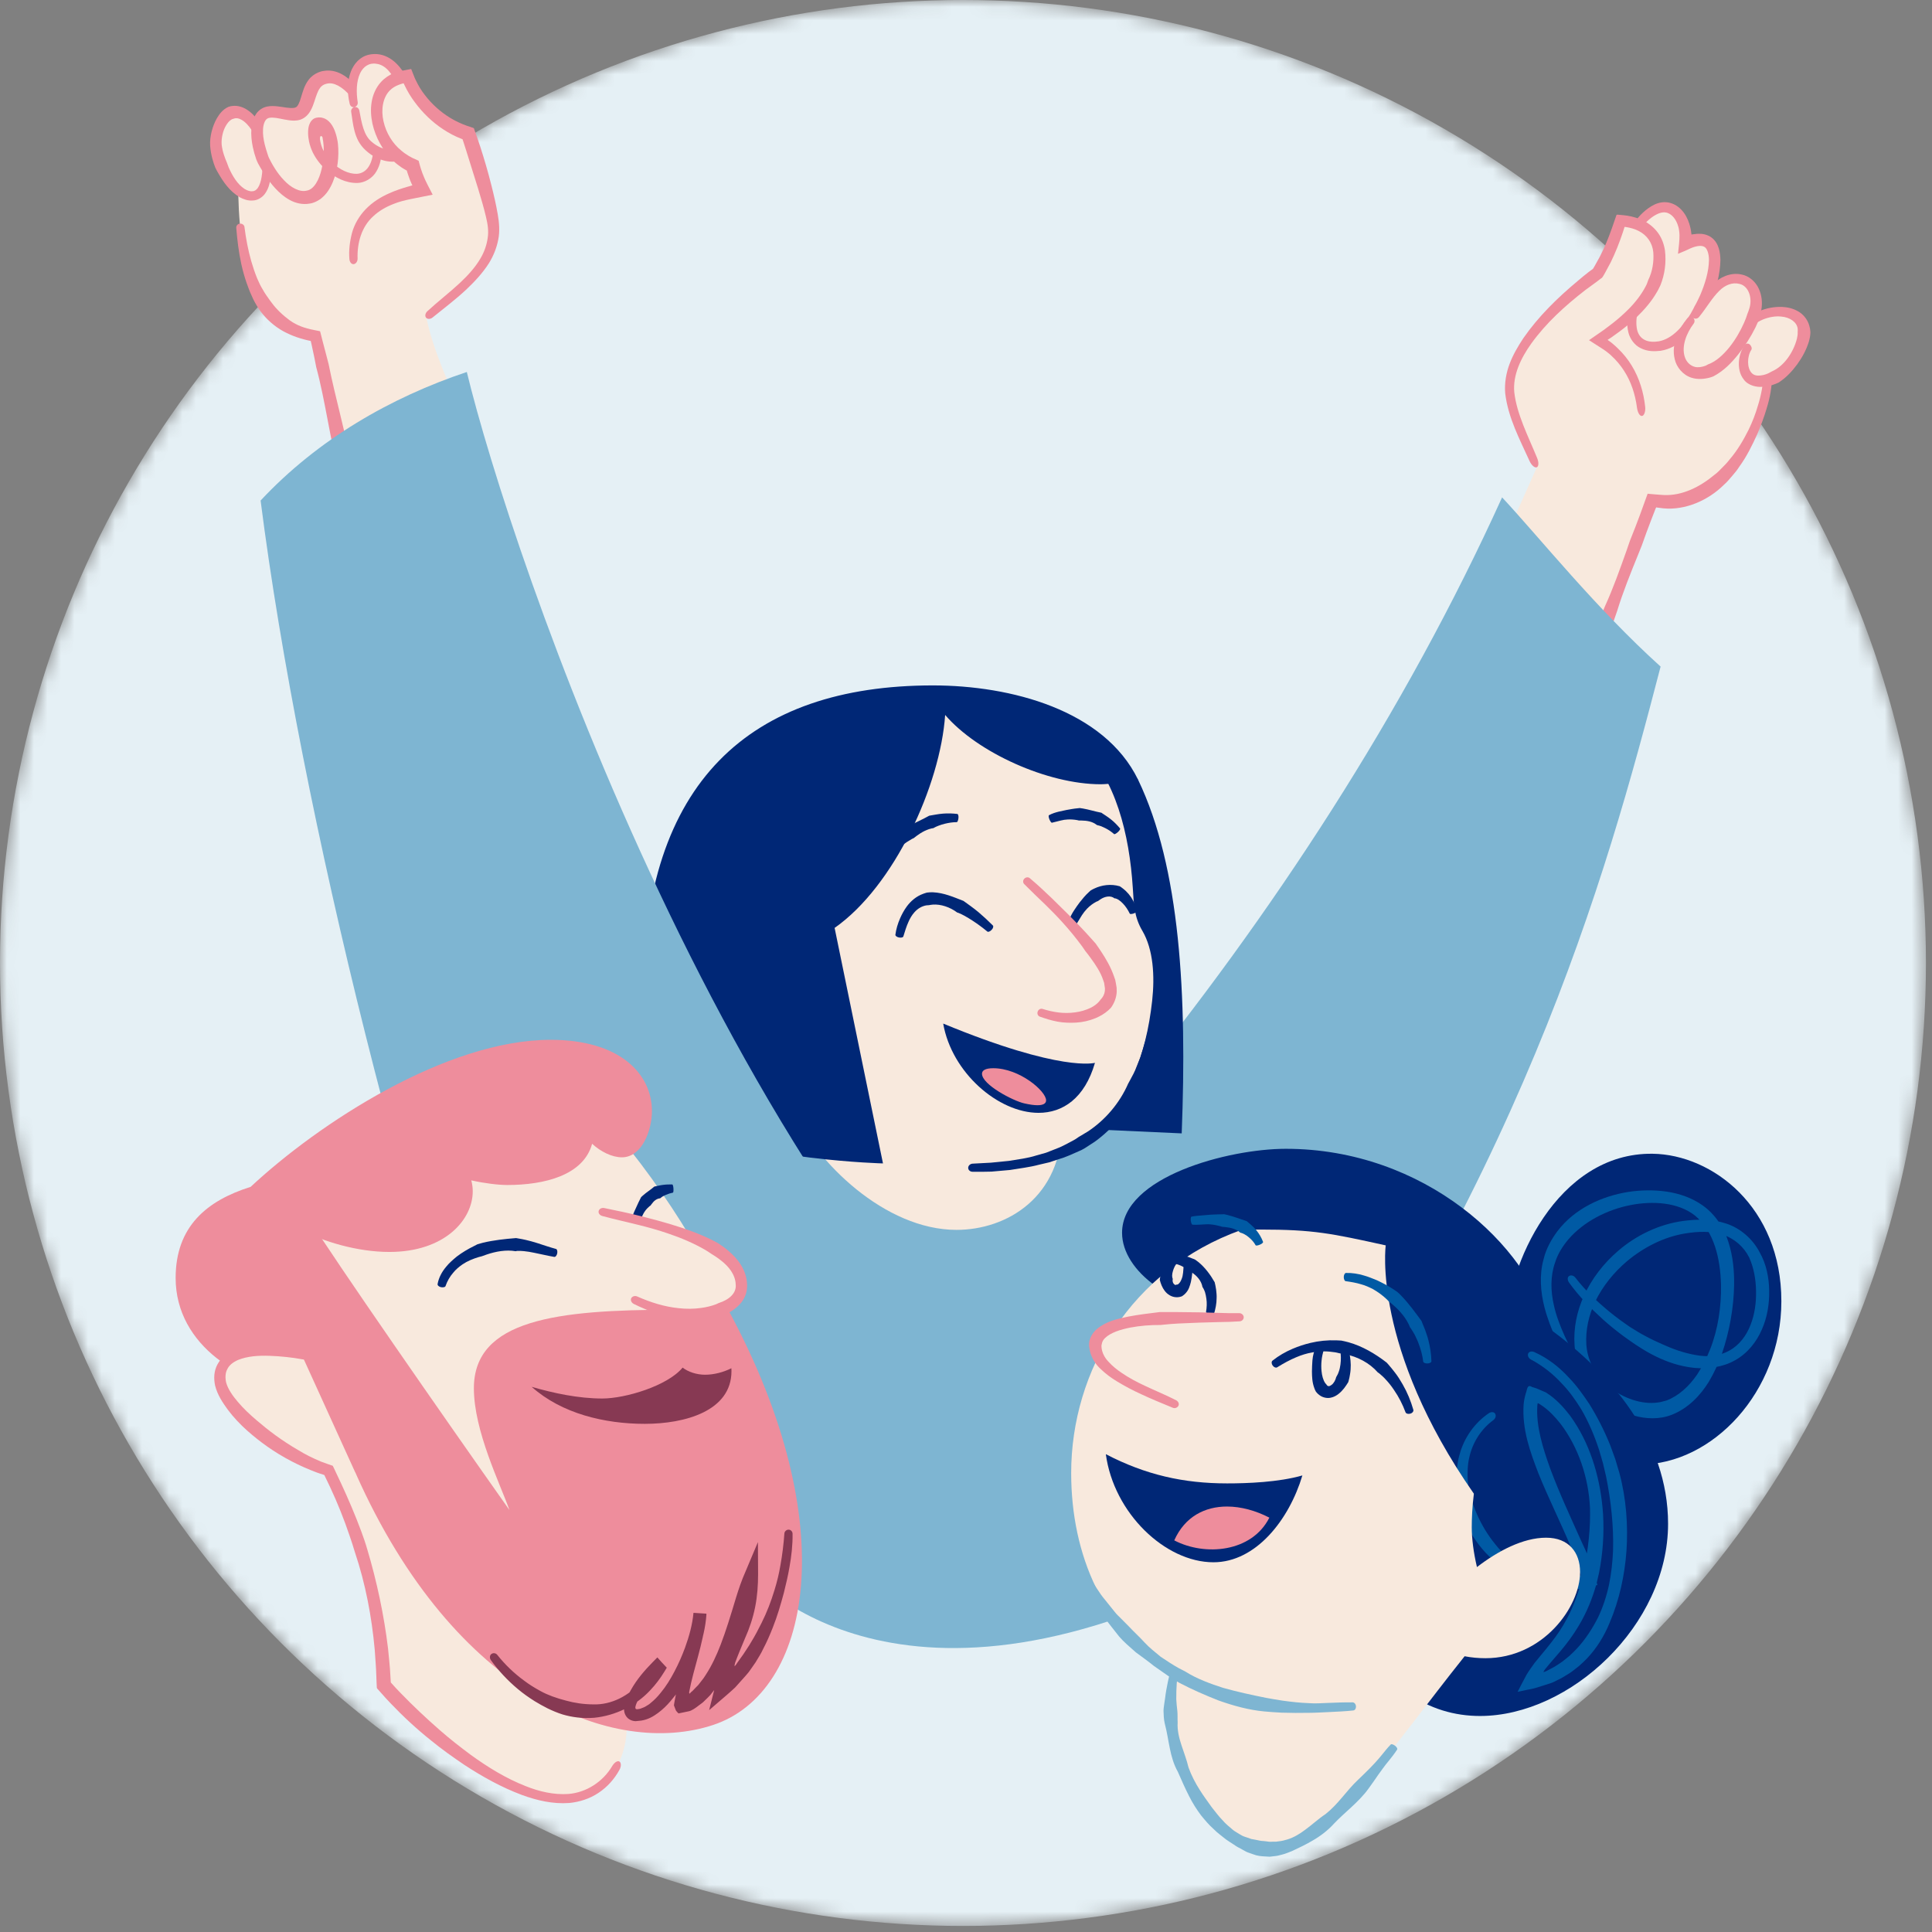 <svg width="143" height="143" viewBox="0 0 143 143" fill="none" xmlns="http://www.w3.org/2000/svg">
<rect x="0" y="0" width="143" height="143" fill="#808080" stroke="none"/>
<mask id="mask0_386_3595" style="mask-type:alpha" maskUnits="userSpaceOnUse" x="0" y="0" width="143" height="143">
<circle cx="71.276" cy="71.276" r="71.276" fill="#F3F2EE"/>
</mask>
<g mask="url(#mask0_386_3595)">
<circle cx="71.276" cy="71.276" r="71.276" fill="#E5F0F5"/>
</g>
<path d="M129.561 24.488C130.456 25.515 130.811 25.899 130.871 27.419C130.997 30.513 127.945 38.117 122.281 37.048L116.016 53.579L110.856 48.395C110.856 48.395 118.515 30.705 118.01 30.831C117.506 30.957 115.692 25.653 115.692 25.653C115.692 25.653 121.518 19.268 121.146 19.202C120.785 19.142 129.561 24.488 129.561 24.488Z" fill="#F8E9DD"/>
<path d="M120.395 40.742C119.908 42.112 119.409 43.529 118.791 44.881C118.472 45.626 118.208 46.298 117.974 46.941L117.613 48.029L117.283 49.026L116.785 50.461L115.835 53.176C115.781 53.338 115.859 53.513 116.016 53.573C116.172 53.633 116.34 53.549 116.406 53.392L117.505 50.719L118.076 49.332L118.49 48.365C118.641 48.016 118.791 47.662 118.941 47.308C119.193 46.671 119.44 45.992 119.698 45.217C120.13 43.806 120.695 42.412 121.242 41.067L121.524 40.364C121.752 39.697 122.004 39.036 122.257 38.376L122.449 37.883L122.545 37.637C122.569 37.583 122.563 37.595 122.575 37.577C122.581 37.541 122.623 37.553 122.641 37.565C122.659 37.565 122.629 37.565 122.683 37.571L122.821 37.589L123.104 37.625C124.749 37.787 126.449 37.024 127.591 35.889C127.819 35.691 128.011 35.462 128.203 35.234C128.402 35.012 128.588 34.778 128.744 34.531C129.297 33.774 129.699 32.939 130.084 32.099C130.336 31.486 130.576 30.867 130.762 30.23C131.009 29.444 131.165 28.59 131.159 27.72C131.153 27.539 131.021 27.407 130.858 27.419C130.696 27.425 130.564 27.557 130.552 27.713C130.492 28.488 130.348 29.293 130.108 30.044C129.933 30.645 129.705 31.233 129.429 31.804C129.038 32.585 128.588 33.348 128.029 33.997C127.867 34.213 127.681 34.411 127.489 34.597C127.302 34.789 127.122 34.982 126.906 35.138C125.819 36.045 124.509 36.706 123.134 36.64L122.557 36.598L122.076 36.556L121.956 36.544C121.938 36.574 121.926 36.616 121.914 36.652L121.83 36.88C121.686 37.27 121.542 37.667 121.404 38.057C121.157 38.718 120.905 39.385 120.641 40.027L120.395 40.742Z" fill="#EE8D9C"/>
<path d="M121.866 21.196C121.326 21.683 120.845 22.716 120.773 23.659C120.689 24.77 121.164 25.563 122.275 25.648C124.75 25.834 126.708 21.881 126.882 19.587C126.948 18.716 126.768 17.821 125.897 17.755C125.554 17.73 125.146 17.833 124.726 18.031C124.732 17.989 124.732 17.947 124.738 17.905C124.84 16.547 124.197 15.418 123.254 15.346C122.053 15.256 120.605 17.172 120.521 18.097" fill="#F8E9DD"/>
<path d="M125.206 17.37L125.182 17.256C125.182 17.256 125.176 17.238 125.176 17.196L125.164 17.1L125.128 16.907C125.098 16.781 125.068 16.655 125.026 16.529C124.906 16.169 124.726 15.814 124.444 15.52C124.167 15.226 123.765 14.997 123.326 14.967C122.9 14.937 122.521 15.087 122.221 15.268C121.915 15.454 121.656 15.676 121.422 15.916C120.966 16.409 120.587 16.95 120.347 17.61C120.263 17.857 120.383 18.097 120.545 18.097C120.713 18.103 120.858 17.989 120.918 17.808C121.122 17.286 121.494 16.787 121.909 16.385C122.317 15.994 122.858 15.658 123.272 15.724C123.723 15.778 124.077 16.241 124.221 16.775C124.251 16.865 124.269 16.968 124.281 17.064L124.299 17.214L124.311 17.4C124.317 17.808 124.251 18.295 124.203 18.758L124.197 18.788L124.756 18.553C124.99 18.445 125.212 18.331 125.423 18.271C125.555 18.235 125.567 18.235 125.621 18.223C125.669 18.211 125.711 18.205 125.753 18.205C125.927 18.187 126.065 18.217 126.168 18.283C126.372 18.403 126.492 18.824 126.492 19.244C126.48 20.115 126.192 21.028 125.837 21.857C125.705 22.139 125.573 22.428 125.411 22.698C125.333 22.884 125.218 23.052 125.128 23.233C124.564 24.158 123.783 25.077 122.78 25.263C122.437 25.317 122.047 25.317 121.753 25.167C121.458 25.029 121.26 24.764 121.176 24.422C120.978 23.557 121.308 22.452 121.855 21.671C121.963 21.515 121.981 21.322 121.879 21.196C121.777 21.07 121.536 21.106 121.38 21.298C121.002 21.761 120.755 22.29 120.599 22.848C120.449 23.407 120.377 24.001 120.527 24.602C120.641 25.077 120.984 25.563 121.458 25.779C121.927 26.014 122.419 26.02 122.906 25.966C123.579 25.858 124.167 25.521 124.648 25.107C125.128 24.692 125.531 24.212 125.885 23.701C125.999 23.521 126.137 23.347 126.24 23.154C126.402 22.848 126.546 22.53 126.678 22.211C127.032 21.286 127.321 20.319 127.339 19.244C127.333 18.974 127.309 18.691 127.225 18.403C127.141 18.121 126.978 17.796 126.678 17.58C126.378 17.358 126.011 17.292 125.711 17.304C125.633 17.304 125.561 17.31 125.483 17.322C125.411 17.328 125.315 17.346 125.333 17.34H125.279L125.206 17.37Z" fill="#EE8D9C"/>
<path d="M128.768 24.728C129.411 23.533 130.781 22.98 131.886 23.064C132.841 23.136 133.598 23.689 133.52 24.728C133.43 25.887 132.054 28.272 130.156 28.218C130.132 28.218 130.108 28.218 130.09 28.212C129.297 28.152 128.997 27.413 129.051 26.692C129.087 26.242 129.255 25.797 129.537 25.521" fill="#F8E9DD"/>
<path d="M131.027 27.557C130.829 27.671 130.612 27.75 130.39 27.779C130.042 27.834 129.819 27.785 129.645 27.599C129.303 27.227 129.303 26.386 129.633 25.881C129.687 25.797 129.645 25.641 129.537 25.521C129.429 25.401 129.237 25.401 129.135 25.533C128.87 25.905 128.744 26.332 128.708 26.764C128.684 27.197 128.744 27.677 129.069 28.092C129.393 28.542 130.048 28.68 130.474 28.627C130.805 28.608 131.129 28.53 131.429 28.41L131.639 28.32C132.21 27.954 132.649 27.473 133.021 26.969C133.393 26.458 133.694 25.905 133.886 25.287C133.946 25.07 134 24.83 134 24.584C133.994 24.422 133.964 24.259 133.916 24.097C133.79 23.647 133.466 23.25 133.081 23.04C132.697 22.818 132.288 22.734 131.892 22.716C131.321 22.698 130.762 22.806 130.246 23.016C129.603 23.28 129.002 23.749 128.642 24.374C128.57 24.506 128.636 24.668 128.774 24.74C128.918 24.812 129.081 24.8 129.147 24.704C129.489 24.235 129.976 23.863 130.504 23.641C130.931 23.473 131.393 23.383 131.844 23.431C132.468 23.479 132.997 23.833 133.057 24.32C133.063 24.404 133.069 24.494 133.057 24.59C133.069 24.74 133.039 24.896 133.003 25.064C132.763 26.026 132.078 27.089 131.159 27.485L131.027 27.557Z" fill="#EE8D9C"/>
<path d="M125.315 23.521C126.24 22.452 126.966 20.512 128.6 20.632C129.531 20.704 130.042 21.575 129.97 22.554C129.856 24.056 127.687 27.774 125.645 27.618C124.768 27.552 124.179 26.795 124.257 25.756C124.305 25.095 124.63 24.314 125.315 23.521Z" fill="#F8E9DD"/>
<path d="M126.234 27.071C125.969 27.167 125.699 27.215 125.447 27.155C125.092 27.065 124.804 26.776 124.69 26.38C124.462 25.611 124.816 24.674 125.363 23.947C125.459 23.815 125.441 23.629 125.315 23.515C125.194 23.407 124.996 23.425 124.882 23.569C124.558 23.971 124.269 24.422 124.089 24.926C123.903 25.431 123.813 26.008 123.957 26.584C124.089 27.179 124.564 27.762 125.206 27.96C125.651 28.098 126.113 28.062 126.534 27.954C126.636 27.93 126.72 27.888 126.816 27.858C127.603 27.443 128.162 26.849 128.66 26.23C129.159 25.611 129.579 24.945 129.928 24.248C130.042 24.001 130.156 23.755 130.246 23.491C130.3 23.323 130.33 23.13 130.366 22.95C130.456 22.422 130.414 21.863 130.174 21.358C129.946 20.854 129.459 20.415 128.883 20.313C128.084 20.145 127.279 20.529 126.786 21.04C126.143 21.671 125.735 22.446 125.272 23.1C125.176 23.233 125.2 23.413 125.321 23.521C125.441 23.629 125.633 23.605 125.753 23.467C126.306 22.794 126.72 22.043 127.261 21.521C127.681 21.1 128.222 20.878 128.738 21.01C129.429 21.154 129.711 22.055 129.495 22.782C129.447 22.92 129.417 23.052 129.351 23.191C129.285 23.419 129.195 23.647 129.099 23.869C128.816 24.512 128.45 25.143 128 25.707C127.555 26.26 127.002 26.77 126.414 26.975C126.348 27.011 126.294 27.047 126.234 27.071Z" fill="#EE8D9C"/>
<path d="M108.549 46.232L113.745 34.603C112.946 32.717 111.799 30.579 111.727 28.843C111.607 25.839 115.325 22.361 118.25 20.247C119.097 18.847 119.512 17.7 119.944 16.361C121.452 16.445 122.761 17.201 122.833 18.938C122.948 21.731 120.479 23.731 118.292 25.178C120.431 26.386 121.422 28.5 121.518 30.801C121.566 32.014 121.368 33.282 120.953 34.495L113.709 51.056L108.549 46.232Z" fill="#F8E9DD"/>
<path d="M121.812 21.184C121.494 21.797 121.056 22.362 120.551 22.872C120.185 23.239 119.794 23.587 119.38 23.912C119.163 24.08 118.977 24.224 118.731 24.404L117.614 25.179L118.653 25.846C118.851 25.972 118.911 26.032 119.007 26.104C119.103 26.176 119.194 26.254 119.278 26.338C119.632 26.663 119.944 27.035 120.203 27.438C120.731 28.248 121.038 29.203 121.164 30.177C121.212 30.519 121.356 30.795 121.524 30.789C121.68 30.783 121.812 30.483 121.77 30.105C121.656 29.047 121.344 27.99 120.773 27.059C120.491 26.596 120.149 26.17 119.752 25.792C119.656 25.695 119.554 25.605 119.452 25.515L119.296 25.383L119.212 25.317C119.109 25.233 119.019 25.197 118.995 25.149L119.224 25.005C119.446 24.849 119.668 24.692 119.884 24.53C120.323 24.206 120.743 23.851 121.146 23.467C121.704 22.926 122.233 22.326 122.635 21.623C122.738 21.461 122.81 21.287 122.9 21.112C123.224 20.307 123.338 19.43 123.236 18.547C123.17 18.103 123.014 17.646 122.738 17.262C122.467 16.878 122.095 16.571 121.698 16.361C121.278 16.151 120.899 16.037 120.407 15.959C120.233 15.928 120.064 15.922 119.89 15.904C119.812 15.904 119.704 15.868 119.65 15.904L119.566 16.145L119.302 16.908C119.043 17.64 118.755 18.343 118.407 19.01C118.286 19.238 118.16 19.466 118.028 19.695L117.926 19.863C117.89 19.917 117.908 19.899 117.89 19.911L117.602 20.121C117.319 20.337 117.049 20.566 116.779 20.794C115.289 22.037 113.884 23.401 112.754 25.029C112.364 25.623 111.997 26.236 111.739 26.921C111.481 27.6 111.349 28.357 111.409 29.101C111.625 30.933 112.496 32.537 113.211 34.123C113.361 34.447 113.595 34.646 113.745 34.586C113.896 34.525 113.908 34.207 113.763 33.877C113.097 32.255 112.262 30.645 112.081 29.023C111.967 27.762 112.568 26.506 113.343 25.425C114.43 23.912 115.854 22.62 117.343 21.467C117.608 21.268 117.878 21.07 118.148 20.878L118.503 20.608C118.617 20.554 118.665 20.41 118.719 20.337L118.821 20.157C118.959 19.911 119.091 19.665 119.218 19.418C119.572 18.698 119.866 17.947 120.119 17.19L120.233 16.835C120.227 16.763 120.317 16.811 120.347 16.805C120.635 16.848 121.026 16.95 121.308 17.106C121.915 17.418 122.305 17.983 122.371 18.668C122.425 19.364 122.311 20.097 121.993 20.74C121.939 20.902 121.891 21.046 121.812 21.184Z" fill="#EE8D9C"/>
<path d="M92.055 115.635C112.544 87.884 118.833 65.034 122.912 49.338C118.118 45.013 114.028 39.877 111.18 36.814C103.96 52.72 94.199 67.671 83.129 81.246L46.127 81.967L55.648 116.524C55.642 116.53 66.58 129.378 92.055 115.635Z" fill="#7EB5D2"/>
<path d="M58.55 81.973C60.382 86.034 65.518 91.031 70.797 91.031C74.534 91.031 78.606 88.599 78.606 83.168C78.606 81.619 78.336 80.045 78.15 78.501" fill="#F8E9DD"/>
<path d="M84.234 57.705C87.364 64.217 87.862 73.677 87.466 83.889L70.947 83.138L75.981 54.606C75.981 54.606 81.706 55.447 84.234 57.705Z" fill="#002776"/>
<path d="M54.483 72.728C58.219 80.645 62.808 86.436 71.662 86.436C79.922 86.436 84.367 82.411 85.28 74.062C85.478 72.248 85.37 70.277 84.547 68.884C83.934 67.839 83.922 66.902 83.844 65.694C83.592 61.796 82.607 57.621 79.91 55.074C79.91 55.074 69.962 48.869 65.625 52.605C61.282 56.342 54.483 72.728 54.483 72.728Z" fill="#F8E9DD"/>
<path d="M84.475 80.387C84.631 80.015 84.799 79.648 84.913 79.27L85.19 78.453L85.4 77.618C85.664 76.567 85.814 75.498 85.928 74.435C85.953 74.242 85.832 74.08 85.67 74.062C85.508 74.044 85.358 74.176 85.328 74.362C85.172 75.402 84.973 76.441 84.661 77.438L84.421 78.213L84.12 78.964C83.994 79.318 83.808 79.648 83.628 79.979L83.502 80.207C82.877 81.643 81.802 82.904 80.516 83.751L79.832 84.16C79.693 84.262 79.549 84.358 79.393 84.436C78.973 84.652 78.558 84.898 78.102 85.055L77.429 85.319L76.726 85.517C76.059 85.733 75.356 85.811 74.666 85.926C74.227 85.968 73.783 86.01 73.338 86.058L71.987 86.13C71.806 86.142 71.662 86.28 71.662 86.442C71.662 86.604 71.806 86.731 71.999 86.731C72.461 86.731 72.924 86.737 73.386 86.719C73.849 86.676 74.305 86.634 74.756 86.598C75.471 86.478 76.192 86.4 76.906 86.208L77.651 86.034L78.384 85.793C78.882 85.655 79.345 85.427 79.82 85.223C79.988 85.157 80.15 85.073 80.306 84.977L81.045 84.496C82.415 83.505 83.514 82.117 84.373 80.652L84.475 80.387Z" fill="#002776"/>
<path d="M84.235 57.706C81.724 52.552 74.822 50.732 69.049 50.732C55.504 50.732 47.593 57.904 47.593 73.647C47.593 77.258 48.35 80.802 49.047 83.306C56.465 85.907 65.355 86.112 65.355 86.112L61.775 68.68C66.178 65.605 69.602 58.12 69.957 52.918C72.353 55.711 77.555 58.048 81.466 58.048C82.06 58.048 83.598 57.862 84.235 57.706Z" fill="#002776"/>
<path d="M69.157 61.255C69.259 61.207 69.356 61.153 69.464 61.117C69.614 61.063 69.764 61.009 69.92 60.973C70.215 60.901 70.515 60.853 70.815 60.853C70.869 60.853 70.923 60.715 70.941 60.553C70.959 60.39 70.917 60.252 70.857 60.246C70.509 60.204 70.148 60.192 69.794 60.222C69.608 60.234 69.428 60.264 69.247 60.294L68.863 60.36L68.773 60.378C68.292 60.649 67.8 60.859 67.337 61.111C67.253 61.153 67.181 61.201 67.103 61.249L66.971 61.376C66.731 61.598 66.502 61.826 66.28 62.054L65.812 62.565C65.625 62.787 65.433 63.015 65.301 63.286C65.271 63.34 65.361 63.454 65.499 63.538C65.637 63.622 65.769 63.658 65.805 63.622C65.98 63.418 66.154 63.214 66.322 63.015C66.46 62.859 66.611 62.709 66.773 62.583C66.995 62.397 67.247 62.24 67.499 62.096L67.638 62.03C67.704 61.982 67.764 61.928 67.83 61.88C68.202 61.604 68.629 61.358 69.103 61.291L69.157 61.255Z" fill="#002776"/>
<path d="M81.213 61.075C81.303 61.093 81.387 61.117 81.477 61.147C81.597 61.195 81.717 61.249 81.838 61.31C82.06 61.424 82.27 61.568 82.462 61.736C82.498 61.766 82.624 61.694 82.745 61.586C82.865 61.478 82.937 61.358 82.901 61.316C82.709 61.087 82.498 60.865 82.258 60.673C82.132 60.571 82.006 60.481 81.874 60.391L81.591 60.204L81.525 60.156C81.051 60.066 80.612 59.922 80.156 59.844C80.078 59.832 79.999 59.82 79.921 59.808L79.765 59.826C79.483 59.85 79.207 59.904 78.936 59.952L78.354 60.078C78.113 60.138 77.867 60.216 77.645 60.337C77.597 60.361 77.615 60.505 77.675 60.649C77.735 60.793 77.819 60.907 77.861 60.895C78.077 60.841 78.299 60.787 78.51 60.733C78.678 60.691 78.852 60.661 79.026 60.655C79.267 60.643 79.507 60.661 79.741 60.703L79.861 60.733C79.927 60.733 79.993 60.727 80.059 60.733C80.438 60.739 80.84 60.799 81.153 61.039L81.213 61.075Z" fill="#002776"/>
<path d="M70.941 67.569C71.091 67.629 71.236 67.701 71.38 67.779C71.584 67.893 71.788 68.013 71.987 68.145C72.365 68.392 72.731 68.662 73.08 68.95C73.14 69.004 73.284 68.944 73.398 68.824C73.512 68.704 73.548 68.56 73.488 68.5C73.152 68.163 72.803 67.839 72.437 67.527C72.245 67.365 72.047 67.214 71.842 67.064L71.41 66.752L71.308 66.68C70.599 66.409 69.878 66.079 69.043 66.043C68.899 66.037 68.755 66.049 68.605 66.067C68.509 66.091 68.418 66.127 68.328 66.157C67.824 66.337 67.415 66.692 67.121 67.088C66.911 67.377 66.749 67.677 66.617 67.983C66.448 68.368 66.328 68.776 66.274 69.185C66.262 69.269 66.382 69.359 66.538 69.389C66.695 69.419 66.839 69.389 66.863 69.311C66.977 68.944 67.085 68.578 67.235 68.248C67.349 67.983 67.493 67.737 67.674 67.533C67.926 67.244 68.244 67.064 68.575 67.01C68.635 67.004 68.695 66.998 68.755 66.998C68.851 66.98 68.947 66.962 69.049 66.956C69.626 66.914 70.311 67.136 70.845 67.539L70.941 67.569Z" fill="#002776"/>
<path d="M82.547 66.493C82.631 66.517 82.715 66.547 82.793 66.602C82.907 66.674 83.015 66.77 83.117 66.878C83.315 67.082 83.484 67.34 83.622 67.623C83.646 67.671 83.796 67.659 83.946 67.599C84.096 67.539 84.204 67.442 84.18 67.388C84.06 67.058 83.928 66.728 83.718 66.409C83.61 66.247 83.478 66.091 83.328 65.947C83.219 65.845 83.099 65.749 82.973 65.659C82.943 65.635 82.913 65.616 82.877 65.598C82.222 65.406 81.537 65.508 81.009 65.761C80.913 65.803 80.829 65.851 80.739 65.899C80.691 65.941 80.642 65.983 80.594 66.031C80.336 66.265 80.12 66.529 79.916 66.788C79.778 66.98 79.633 67.166 79.507 67.37C79.345 67.617 79.201 67.881 79.111 68.169C79.093 68.229 79.195 68.326 79.345 68.392C79.495 68.458 79.633 68.47 79.663 68.422C79.802 68.193 79.94 67.959 80.078 67.743C80.192 67.569 80.318 67.406 80.462 67.256C80.66 67.052 80.889 66.878 81.129 66.752C81.171 66.728 81.213 66.71 81.261 66.698C81.321 66.65 81.381 66.608 81.441 66.572C81.778 66.343 82.216 66.259 82.499 66.499C82.51 66.487 82.529 66.487 82.547 66.493Z" fill="#002776"/>
<path d="M69.812 75.762C70.443 79.39 73.885 82.369 76.87 82.369C78.66 82.369 80.282 81.3 81.045 78.669C81.039 78.663 78.606 79.396 69.812 75.762Z" fill="#002776"/>
<path d="M75.807 81.667C74.984 81.48 72.684 80.285 72.684 79.474C72.684 79.234 72.924 79.066 73.519 79.066C75.459 79.066 77.429 80.76 77.429 81.444C77.429 81.661 77.243 81.805 76.792 81.805C76.552 81.805 76.228 81.763 75.807 81.667Z" fill="#EE8D9C"/>
<path d="M75.807 65.034C76.726 65.923 82.072 70.584 82.21 73.143C82.288 74.554 80.739 75.257 79.453 75.323C78.708 75.365 78.102 75.323 76.804 74.879" fill="#F8E9DD"/>
<path d="M81.357 74.122C81.195 74.308 80.979 74.47 80.733 74.591C80.372 74.765 79.97 74.885 79.561 74.933C78.75 75.047 77.969 74.927 77.159 74.675C77.014 74.632 76.858 74.723 76.804 74.879C76.75 75.035 76.822 75.197 76.972 75.251C77.387 75.395 77.813 75.534 78.27 75.618C78.726 75.702 79.189 75.714 79.651 75.69C80.144 75.66 80.624 75.552 81.093 75.359C81.417 75.221 81.742 75.041 82.03 74.783C82.096 74.723 82.162 74.657 82.228 74.591C82.475 74.254 82.637 73.834 82.655 73.413C82.655 73.311 82.655 73.203 82.649 73.107L82.601 72.819L82.546 72.53L82.456 72.272C82.216 71.575 81.862 70.974 81.489 70.41C81.357 70.218 81.231 70.019 81.093 69.833L80.793 69.497C80.246 68.884 79.681 68.295 79.105 67.719L77.855 66.487C77.333 65.983 76.78 65.472 76.221 64.998C76.107 64.902 75.933 64.92 75.819 65.034C75.705 65.148 75.699 65.328 75.807 65.436C76.329 65.965 76.87 66.475 77.387 66.974C77.795 67.376 78.204 67.785 78.588 68.211C79.129 68.8 79.633 69.419 80.102 70.055L80.336 70.398C80.48 70.566 80.606 70.746 80.739 70.926C81.111 71.431 81.465 71.972 81.651 72.536L81.724 72.746L81.754 72.951L81.784 73.155L81.778 73.347C81.748 73.593 81.639 73.81 81.459 73.99C81.423 74.032 81.393 74.08 81.357 74.122Z" fill="#EE8D9C"/>
<path d="M27.446 43.103C25.92 37.066 24.833 30.921 23.343 24.884C19.313 24.283 18.099 20.397 17.751 16.553C17.631 15.189 17.619 13.832 17.625 12.63L25.596 9.975L30.545 9.531C30.545 9.531 33.843 15.778 33.591 15.682C33.338 15.58 28.833 20.932 28.833 20.932L33.549 38.279L27.446 43.103Z" fill="#F8E9DD"/>
<path d="M24.149 26.278C24.065 25.953 23.975 25.629 23.891 25.299L23.704 24.566C23.698 24.548 23.698 24.524 23.686 24.518L23.632 24.506L23.524 24.482L23.308 24.44L22.971 24.368C22.353 24.23 21.752 23.977 21.278 23.581C20.743 23.172 20.328 22.728 19.992 22.253C19.806 21.989 19.608 21.725 19.452 21.436C19.289 21.178 19.163 20.896 19.037 20.613C18.869 20.199 18.725 19.773 18.599 19.34C18.364 18.517 18.202 17.658 18.094 16.799C18.076 16.649 17.92 16.535 17.758 16.553C17.596 16.565 17.475 16.703 17.487 16.865C17.559 17.76 17.668 18.655 17.86 19.544C17.962 20.007 18.088 20.463 18.244 20.92C18.364 21.232 18.466 21.556 18.617 21.863C18.755 22.205 18.947 22.536 19.151 22.854C19.53 23.413 20.052 23.953 20.743 24.386C21.374 24.776 22.082 25.029 22.785 25.191C23.104 25.281 22.953 25.137 23.062 25.503C23.134 25.833 23.206 26.164 23.272 26.488L23.404 27.167C23.74 28.41 23.987 29.708 24.227 30.957C24.485 32.303 24.744 33.702 25.092 35.06L25.482 36.574C25.687 37.372 25.897 38.171 26.101 38.976L26.521 40.712C26.696 41.433 26.876 42.178 27.092 42.905C27.134 43.055 27.296 43.139 27.453 43.097C27.609 43.055 27.705 42.905 27.675 42.754C27.525 42.016 27.345 41.271 27.176 40.55C27.044 39.973 26.912 39.397 26.798 38.814C26.63 38.003 26.491 37.192 26.347 36.375C26.257 35.865 26.167 35.354 26.083 34.843C25.849 33.462 25.518 32.08 25.194 30.741C24.894 29.497 24.575 28.218 24.323 26.951L24.149 26.278Z" fill="#EE8D9C"/>
<path d="M19.727 11.904C19.823 13.694 19.355 14.45 18.718 14.511C17.366 14.631 16.117 12.258 15.985 10.798C15.901 9.873 16.417 8.378 17.342 8.294C18.496 8.191 19.565 10.06 19.715 11.735C19.721 11.79 19.721 11.85 19.727 11.904Z" fill="#F8E9DD"/>
<path d="M17.349 8.768C17.487 8.726 17.679 8.75 17.871 8.864C18.148 9.014 18.412 9.303 18.622 9.621C19.025 10.222 19.301 10.955 19.403 11.687C19.427 11.814 19.565 11.916 19.733 11.91C19.896 11.904 20.028 11.777 20.01 11.627C19.938 10.78 19.697 9.963 19.265 9.207C19.037 8.822 18.76 8.438 18.328 8.149C18.027 7.945 17.631 7.789 17.193 7.843C17.084 7.855 16.988 7.879 16.892 7.915C16.472 8.113 16.232 8.45 16.051 8.756C15.871 9.074 15.751 9.399 15.667 9.729C15.583 10.066 15.535 10.402 15.553 10.768C15.577 11.117 15.637 11.447 15.721 11.759C15.781 11.976 15.847 12.192 15.931 12.396C15.991 12.528 16.063 12.655 16.135 12.781C16.526 13.465 16.982 14.144 17.745 14.601C18.021 14.745 18.352 14.871 18.706 14.841C19.079 14.835 19.445 14.589 19.631 14.312C19.872 13.964 19.968 13.586 20.016 13.219C20.064 12.853 20.07 12.492 20.04 12.138C20.028 11.994 19.89 11.892 19.727 11.898C19.565 11.91 19.439 12.018 19.439 12.15C19.421 12.793 19.367 13.495 19.079 13.916C18.959 14.072 18.838 14.156 18.664 14.156C18.478 14.174 18.286 14.09 18.1 13.982C17.577 13.646 17.199 13.015 16.922 12.384C16.88 12.27 16.832 12.156 16.796 12.042C16.718 11.862 16.646 11.681 16.586 11.495C16.496 11.231 16.436 10.961 16.406 10.702C16.388 10.456 16.412 10.186 16.478 9.921C16.592 9.411 16.934 8.864 17.259 8.798C17.289 8.792 17.319 8.78 17.349 8.768Z" fill="#EE8D9C"/>
<path d="M19.493 11.88C20.13 13.147 21.319 14.751 22.683 14.631C24.148 14.499 24.617 12.198 24.485 10.738C24.431 10.108 24.178 9.117 23.548 9.171C23.235 9.201 23.193 9.681 23.235 10.144C23.404 11.988 25.26 13.327 26.485 13.219C27.584 13.123 28.011 11.916 27.915 10.822C27.729 8.744 26.023 5.549 24.227 5.711C22.377 5.879 23.265 8.342 21.764 8.48C21.211 8.528 20.532 8.258 19.974 8.312C19.139 8.39 18.935 9.321 19.007 10.15C19.091 11.063 19.607 12.144 20.052 12.823" fill="#F8E9DD"/>
<path d="M19.595 10.696C19.505 10.324 19.445 9.939 19.469 9.579C19.481 9.218 19.607 8.882 19.776 8.786C19.938 8.666 20.328 8.696 20.725 8.78C20.929 8.816 21.139 8.87 21.385 8.9C21.626 8.93 21.902 8.96 22.232 8.858C22.593 8.738 22.851 8.438 22.983 8.197C23.127 7.945 23.199 7.717 23.271 7.507C23.404 7.092 23.512 6.75 23.668 6.539C23.746 6.413 23.842 6.341 23.956 6.275C24.064 6.221 24.25 6.167 24.383 6.167C24.641 6.155 24.959 6.275 25.242 6.473C25.656 6.762 26.023 7.176 26.329 7.627C26.918 8.486 27.338 9.483 27.566 10.522C27.602 10.702 27.77 10.828 27.933 10.804C28.095 10.78 28.197 10.6 28.161 10.402C27.957 9.279 27.566 8.191 26.96 7.194C26.641 6.684 26.257 6.191 25.746 5.789C25.392 5.512 24.953 5.26 24.401 5.224C24.25 5.212 24.106 5.224 23.974 5.248C23.836 5.26 23.692 5.308 23.554 5.362C23.277 5.476 23.007 5.68 22.833 5.921C22.515 6.347 22.407 6.804 22.286 7.188C22.172 7.597 22.034 7.891 21.89 7.945C21.728 8.035 21.289 7.987 20.869 7.915C20.652 7.885 20.424 7.849 20.166 7.849C19.914 7.849 19.607 7.885 19.331 8.065C19.055 8.239 18.875 8.516 18.778 8.762C18.682 9.014 18.628 9.261 18.61 9.501C18.568 9.987 18.622 10.444 18.712 10.882C18.778 11.189 18.857 11.483 18.959 11.771C19.007 11.88 19.025 11.951 19.103 12.102L19.259 12.378C19.367 12.564 19.475 12.744 19.595 12.925C19.829 13.285 20.088 13.627 20.388 13.952C20.689 14.276 21.031 14.576 21.451 14.805C21.866 15.033 22.388 15.165 22.917 15.069C23.205 15.033 23.476 14.895 23.716 14.733C23.938 14.559 24.13 14.36 24.275 14.144C24.569 13.711 24.743 13.243 24.863 12.78C24.977 12.312 25.037 11.843 25.043 11.369C25.049 11.129 25.037 10.894 25.013 10.648C25.001 10.522 24.977 10.402 24.953 10.282L24.911 10.101L24.887 10.011L24.845 9.873C24.665 9.273 24.323 8.846 23.914 8.732C23.71 8.666 23.464 8.672 23.259 8.768C23.061 8.876 22.953 9.044 22.881 9.255C22.767 9.585 22.791 10.089 22.875 10.48C22.935 10.768 23.037 11.039 23.157 11.297C23.416 11.813 23.776 12.258 24.197 12.63C24.815 13.135 25.554 13.555 26.449 13.543C27.014 13.531 27.59 13.171 27.861 12.684C28.149 12.204 28.239 11.669 28.233 11.159C28.233 10.948 28.071 10.798 27.915 10.81C27.753 10.828 27.638 10.978 27.626 11.147C27.602 11.573 27.5 12.006 27.29 12.33C27.08 12.66 26.767 12.853 26.401 12.865C25.806 12.883 25.145 12.546 24.659 12.096C24.317 11.777 24.034 11.393 23.86 10.972C23.776 10.762 23.716 10.546 23.686 10.324C23.674 10.216 23.686 10.185 23.698 10.132C23.704 10.065 23.794 10.047 23.836 10.107C23.878 10.155 23.884 10.216 23.884 10.252C23.884 10.258 23.884 10.252 23.884 10.264L23.896 10.33L23.92 10.468C23.932 10.564 23.944 10.66 23.95 10.75C23.962 10.942 23.968 11.147 23.956 11.345C23.944 11.747 23.89 12.15 23.8 12.534C23.626 13.291 23.247 14.024 22.707 14.108C22.178 14.246 21.517 13.874 21.019 13.339C20.761 13.075 20.532 12.768 20.328 12.444C20.226 12.282 20.13 12.12 20.04 11.945L19.908 11.687C19.89 11.657 19.848 11.537 19.823 11.459C19.745 11.225 19.661 10.96 19.595 10.696Z" fill="#EE8D9C"/>
<path d="M26.239 7.927C26.179 7.639 26.137 7.363 26.113 7.11C25.956 5.368 26.671 4.443 27.566 4.359C29.452 4.191 30.359 7.026 30.528 8.918C30.636 10.15 30.359 11.411 29.122 11.519C28.233 11.597 27.218 10.955 26.827 10.222C26.443 9.513 26.407 8.708 26.239 7.927Z" fill="#F8E9DD"/>
<path d="M29.416 10.967C29.218 11.075 28.942 11.111 28.672 11.069C28.275 11.003 27.867 10.799 27.542 10.522C26.912 10.03 26.773 9.099 26.593 8.168C26.557 7.999 26.389 7.891 26.233 7.927C26.071 7.963 25.968 8.114 25.993 8.276C26.065 8.732 26.113 9.213 26.245 9.711C26.311 9.958 26.401 10.204 26.527 10.444C26.665 10.691 26.834 10.907 27.032 11.093C27.434 11.477 27.927 11.766 28.497 11.904C28.9 11.994 29.35 12 29.783 11.832C29.885 11.796 29.987 11.748 30.077 11.688C30.486 11.387 30.714 10.943 30.822 10.534C30.936 10.12 30.966 9.717 30.96 9.321C30.936 8.534 30.822 7.801 30.63 7.068C30.564 6.816 30.486 6.57 30.395 6.318C30.323 6.161 30.251 6.005 30.167 5.855C29.945 5.435 29.681 5.032 29.314 4.678C28.96 4.329 28.461 4.047 27.915 4.005C27.542 3.981 27.122 4.041 26.785 4.263C26.449 4.473 26.209 4.792 26.047 5.116C25.668 5.951 25.692 6.87 25.884 7.687C25.921 7.855 26.071 7.963 26.227 7.927C26.383 7.891 26.497 7.741 26.479 7.585C26.359 6.822 26.371 6.023 26.659 5.411C26.894 4.924 27.332 4.63 27.849 4.72C28.551 4.792 29.062 5.507 29.368 6.245C29.428 6.378 29.471 6.516 29.518 6.654C29.609 6.87 29.693 7.092 29.759 7.315C29.957 7.957 30.101 8.66 30.119 9.333C30.143 9.988 29.945 10.691 29.531 10.883C29.5 10.919 29.459 10.943 29.416 10.967Z" fill="#EE8D9C"/>
<path d="M35.009 32.489C33.928 29.894 32.162 26.47 31.561 23.52C33.411 21.827 36.823 19.82 36.541 16.721C36.426 15.466 35.285 11.639 34.666 9.897C32.708 9.296 30.894 7.597 30.174 5.65V5.656C30.168 5.656 30.162 5.656 30.155 5.656C28.444 5.813 27.777 7.11 27.903 8.54C28.035 10.005 29.008 11.609 30.558 12.258C30.714 12.883 30.966 13.489 31.273 14.06C29.555 14.444 25.776 15.057 26.179 19.562C26.245 20.265 26.401 21.022 26.63 21.815L31.11 36.982L35.009 32.489Z" fill="#F8E9DD"/>
<path d="M28.209 6.059C27.819 6.48 27.591 7.026 27.507 7.561C27.417 8.102 27.459 8.636 27.567 9.153C27.801 10.18 28.318 11.123 29.074 11.874C29.273 12.072 29.495 12.234 29.705 12.384C29.819 12.451 29.927 12.517 30.029 12.583C30.059 12.601 30.084 12.613 30.114 12.625V12.643L30.162 12.799C30.204 12.931 30.246 13.057 30.294 13.183C30.342 13.303 30.384 13.424 30.438 13.538C30.498 13.676 30.48 13.634 30.492 13.658L30.528 13.7C30.516 13.712 30.51 13.718 30.474 13.73C30.45 13.736 30.462 13.742 30.408 13.754L30.15 13.826C29.699 13.958 29.249 14.108 28.81 14.307C28.179 14.583 27.567 14.967 27.068 15.484C26.6 15.97 26.239 16.577 26.059 17.22C25.891 17.863 25.807 18.523 25.861 19.166C25.873 19.394 26.017 19.569 26.179 19.551C26.341 19.533 26.468 19.352 26.468 19.148C26.425 17.959 26.774 16.776 27.621 16.013C28.047 15.61 28.57 15.31 29.134 15.094C29.531 14.931 29.951 14.829 30.378 14.739C30.924 14.631 31.471 14.517 32.024 14.409C31.898 14.156 31.765 13.904 31.633 13.646C31.537 13.46 31.423 13.213 31.393 13.135C31.351 13.033 31.309 12.931 31.267 12.823C31.231 12.715 31.189 12.607 31.153 12.493C31.129 12.421 31.111 12.348 31.087 12.276C31.051 12.15 31.021 12.024 30.985 11.898C30.828 11.826 30.666 11.754 30.498 11.676C30.414 11.628 30.33 11.58 30.24 11.531C30.066 11.423 29.885 11.303 29.711 11.153C29.05 10.624 28.57 9.82 28.384 8.973C28.191 8.132 28.33 7.213 28.858 6.69C29.038 6.51 29.261 6.372 29.507 6.282C29.597 6.252 29.681 6.21 29.771 6.192C29.813 6.18 29.819 6.173 29.843 6.173L29.879 6.167L29.891 6.198L29.951 6.324C30.162 6.768 30.414 7.183 30.708 7.573C31.285 8.354 31.988 9.033 32.787 9.561C33.213 9.844 33.682 10.096 34.174 10.282C34.258 10.312 34.222 10.3 34.24 10.312V10.324L34.288 10.462L34.511 11.159C34.799 12.096 35.093 13.033 35.388 13.964C35.598 14.661 35.808 15.358 35.97 16.049C36.102 16.601 36.18 17.1 36.096 17.622C36.024 18.139 35.844 18.65 35.568 19.118C35.177 19.797 34.619 20.398 34.024 20.956C33.279 21.653 32.426 22.302 31.633 23.035C31.471 23.185 31.435 23.401 31.543 23.521C31.651 23.641 31.868 23.629 32.03 23.491C32.847 22.83 33.712 22.175 34.492 21.449C35.111 20.866 35.706 20.235 36.187 19.485C36.511 18.962 36.757 18.367 36.877 17.742C37.009 17.118 36.943 16.439 36.841 15.862C36.715 15.124 36.547 14.409 36.367 13.7C36.126 12.733 35.844 11.778 35.538 10.829L35.297 10.12L35.105 9.579C35.099 9.435 34.931 9.453 34.835 9.399L34.541 9.303C34.12 9.153 33.712 8.961 33.327 8.726C32.612 8.294 31.964 7.711 31.441 7.026C31.177 6.69 30.955 6.318 30.774 5.933L30.738 5.861C30.72 5.825 30.696 5.765 30.678 5.723L30.564 5.435L30.45 5.146C30.444 5.08 30.372 5.122 30.324 5.128L30.168 5.158C29.957 5.206 29.747 5.23 29.561 5.278C29.435 5.303 29.303 5.345 29.177 5.387C28.822 5.543 28.48 5.765 28.209 6.059Z" fill="#EE8D9C"/>
<path d="M38.997 115.46C30.486 93.265 22.238 60.168 19.289 37.048C23.524 32.513 28.93 29.413 34.552 27.533C37.742 40.724 54.141 89.601 80.228 109.976" fill="#7EB5D2"/>
<path d="M45.899 125.011C47.365 128.952 45.49 133.145 41.634 133.145C37.508 133.145 31.525 128.303 28.425 124.741C28.041 113.677 23.302 107.688 22.875 105.585C30.882 107.862 45.899 124.747 45.899 125.011Z" fill="#F8E9DD"/>
<path d="M53.972 97.08C62.454 112.866 60.051 125.276 52.777 127.678C45.503 130.081 33.705 125.624 26.347 109.093C26.215 108.793 19.535 101.315 19.535 101.315L21.872 87.697L41.226 89.433L53.972 97.08Z" fill="#EE8D9C"/>
<path d="M53.972 97.08C52.194 92.887 48.044 86.07 43.01 81.006C38.325 82.003 30.51 82.309 22.983 90.382C24.701 93.164 32.762 104.769 37.706 111.767C37.009 109.796 35.075 105.916 35.075 102.756C35.075 97.675 41.226 96.942 49.816 96.942C51.275 96.942 52.699 96.99 53.972 97.08Z" fill="#F8E9DD"/>
<path d="M18.55 87.848C15.301 88.869 13 90.785 13 94.593C13 99.633 18.034 102.642 22.202 102.786C22.202 102.786 25.542 102.45 25.404 102.252C25.272 102.054 22.214 91.013 22.214 91.013C23.926 91.896 26.437 92.665 28.822 92.665C32.937 92.665 34.991 90.268 34.991 88.178C34.991 87.908 34.955 87.637 34.883 87.367C35.874 87.589 36.901 87.71 37.544 87.71C40.307 87.71 43.19 86.989 43.827 84.658C44.458 85.241 45.298 85.661 46.031 85.661C47.515 85.661 48.254 83.661 48.254 82.243C48.254 79.444 45.833 76.963 40.763 76.963C33.039 76.963 23.596 83.144 18.55 87.848Z" fill="#EE8D9C"/>
<path d="M26.347 109.1C23.073 109.466 16.279 104.565 16.279 102C16.279 100.45 17.817 99.993 19.421 99.993C20.562 99.993 21.734 100.222 22.413 100.45L26.347 109.1Z" fill="#F8E9DD"/>
<path d="M26.744 113.358C26.293 112.145 25.776 110.931 25.218 109.736L24.791 108.829L24.701 108.637L24.653 108.541L24.629 108.493C24.611 108.487 24.593 108.481 24.581 108.475L24.197 108.342C24.047 108.288 23.902 108.24 23.752 108.18C23.169 107.934 22.599 107.658 22.058 107.321C20.863 106.631 19.866 105.874 18.977 105.111C18.484 104.69 18.01 104.246 17.601 103.759C17.229 103.321 16.88 102.834 16.742 102.342C16.664 102.017 16.664 101.621 16.826 101.339C16.965 101.038 17.265 100.816 17.619 100.66C18.31 100.378 19.139 100.323 19.956 100.353C20.779 100.384 21.614 100.468 22.419 100.618C22.701 100.672 22.947 100.606 23.001 100.45C23.061 100.299 22.845 100.083 22.545 100.023C21.692 99.843 20.839 99.735 19.974 99.675C19.109 99.627 18.202 99.627 17.301 99.969C16.844 100.155 16.37 100.474 16.105 100.972C15.829 101.471 15.811 102.017 15.919 102.546C16.099 103.261 16.478 103.813 16.862 104.342C17.289 104.913 17.769 105.417 18.292 105.886C19.223 106.709 20.286 107.49 21.596 108.168C22.184 108.475 22.803 108.745 23.434 108.985C23.59 109.045 23.758 109.093 23.92 109.147C24.004 109.171 24.01 109.171 24.028 109.225L24.443 110.09C24.989 111.262 25.47 112.463 25.872 113.658C26.017 114.073 26.149 114.487 26.275 114.908C27.056 117.227 27.518 119.695 27.735 122.098C27.777 122.747 27.837 123.395 27.855 124.056L27.873 124.549L27.885 124.789C27.891 124.867 27.873 124.957 27.945 125.011L28.209 125.306C28.437 125.564 28.66 125.816 28.9 126.062C29.843 127.054 30.852 127.985 31.915 128.832C32.696 129.474 33.525 130.057 34.366 130.628C35.706 131.505 37.117 132.292 38.643 132.862C39.736 133.259 40.913 133.541 42.133 133.451C42.884 133.379 43.653 133.138 44.301 132.7C44.956 132.267 45.485 131.667 45.851 130.994C46.007 130.718 45.971 130.435 45.833 130.375C45.683 130.309 45.479 130.459 45.328 130.694C44.638 131.883 43.388 132.682 42.061 132.784C41.004 132.856 39.916 132.61 38.889 132.195C37.454 131.631 36.114 130.808 34.853 129.895C34.066 129.312 33.297 128.711 32.564 128.069C31.567 127.198 30.594 126.285 29.675 125.336C29.441 125.101 29.218 124.855 29.002 124.615C28.93 124.531 28.936 124.543 28.93 124.537C28.924 124.531 28.93 124.531 28.924 124.519L28.894 124.014C28.864 123.341 28.78 122.669 28.72 122.008C28.425 119.551 27.891 117.04 27.176 114.65C27.05 114.211 26.9 113.785 26.744 113.358Z" fill="#EE8D9C"/>
<path d="M38.271 92.587C38.439 92.581 38.613 92.587 38.782 92.605C39.028 92.629 39.28 92.671 39.532 92.725C40.013 92.821 40.512 92.941 41.022 93.031C41.112 93.049 41.214 92.923 41.244 92.767C41.274 92.611 41.232 92.461 41.154 92.443C40.68 92.317 40.211 92.148 39.713 91.992C39.454 91.914 39.19 91.836 38.92 91.776C38.728 91.734 38.535 91.692 38.337 91.662L38.199 91.638C37.358 91.704 36.547 91.794 35.754 91.98L35.346 92.094L35.099 92.221C34.649 92.443 34.217 92.695 33.808 93.007C33.526 93.242 33.243 93.482 33.015 93.77C32.715 94.125 32.474 94.563 32.39 95.038C32.372 95.134 32.48 95.236 32.637 95.272C32.793 95.302 32.943 95.272 32.973 95.2C33.099 94.834 33.291 94.491 33.544 94.203C33.736 93.963 33.976 93.764 34.234 93.584C34.595 93.338 35.015 93.17 35.436 93.043L35.664 92.984L36.019 92.857C36.691 92.629 37.46 92.485 38.169 92.611L38.271 92.587Z" fill="#002776"/>
<path d="M48.897 88.671C48.945 88.629 48.993 88.587 49.047 88.557C49.125 88.509 49.209 88.473 49.293 88.437C49.455 88.365 49.63 88.31 49.81 88.274C49.84 88.268 49.858 88.124 49.846 87.962C49.834 87.8 49.798 87.668 49.756 87.668C49.539 87.668 49.317 87.668 49.095 87.698C48.981 87.71 48.861 87.734 48.746 87.758L48.494 87.812L48.434 87.824C48.152 88.07 47.846 88.25 47.581 88.491C47.533 88.527 47.491 88.575 47.449 88.617L47.395 88.725C47.293 88.917 47.209 89.103 47.125 89.29L46.944 89.686C46.872 89.848 46.806 90.016 46.776 90.197C46.77 90.233 46.89 90.305 47.041 90.359C47.191 90.413 47.329 90.431 47.347 90.401C47.431 90.257 47.497 90.106 47.557 89.962C47.611 89.848 47.665 89.74 47.743 89.638C47.84 89.494 47.966 89.38 48.086 89.272L48.158 89.224C48.182 89.187 48.206 89.145 48.236 89.115C48.38 88.911 48.584 88.719 48.855 88.695L48.897 88.671Z" fill="#002776"/>
<path d="M44.325 89.632C46.158 90.154 54.885 91.494 54.885 95.164C54.885 96.696 52.813 97.278 51.185 97.278C49.611 97.278 48.128 96.792 46.722 96.089" fill="#F8E9DD"/>
<path d="M52.981 96.545C52.639 96.671 52.266 96.761 51.894 96.809C51.353 96.888 50.794 96.888 50.242 96.828C49.191 96.725 48.157 96.401 47.172 95.963C46.998 95.884 46.8 95.945 46.722 96.089C46.65 96.233 46.734 96.425 46.914 96.515C47.929 97.014 49.017 97.416 50.164 97.59C50.758 97.68 51.371 97.71 51.978 97.656C52.404 97.62 52.831 97.56 53.263 97.44L53.564 97.35C53.99 97.158 54.422 96.906 54.777 96.515C54.957 96.323 55.095 96.083 55.191 95.824C55.276 95.566 55.318 95.284 55.294 95.031C55.276 94.527 55.095 94.028 54.837 93.62C54.579 93.205 54.248 92.869 53.906 92.575C53.666 92.371 53.413 92.19 53.155 92.022C52.981 91.92 52.807 91.836 52.633 91.746C51.665 91.271 50.668 90.929 49.665 90.623C48.944 90.406 48.218 90.208 47.491 90.028C46.584 89.8 45.641 89.601 44.722 89.415C44.535 89.379 44.361 89.469 44.313 89.625C44.265 89.781 44.385 89.95 44.577 90.004C45.502 90.256 46.434 90.454 47.335 90.683C48.049 90.863 48.758 91.061 49.455 91.301C50.422 91.626 51.365 92.028 52.224 92.527C52.368 92.623 52.518 92.707 52.657 92.809C52.891 92.953 53.125 93.103 53.335 93.272C53.948 93.734 54.429 94.359 54.453 95.061C54.531 95.734 53.93 96.215 53.203 96.443L52.981 96.545Z" fill="#EE8D9C"/>
<path d="M39.352 102.648C40.968 103.117 42.806 103.513 44.584 103.513C46.284 103.513 49.413 102.576 50.525 101.225C50.927 101.537 51.552 101.753 52.182 101.753C52.849 101.753 53.546 101.567 54.135 101.273C54.141 101.345 54.141 101.417 54.141 101.489C54.141 104.444 50.693 105.388 47.725 105.388C44.752 105.388 41.569 104.631 39.352 102.648Z" fill="#873953"/>
<path d="M36.33 122.873C36.901 123.666 37.574 124.387 38.33 125.018C38.721 125.348 39.141 125.642 39.58 125.919C39.886 126.105 40.205 126.285 40.529 126.447C40.889 126.621 41.256 126.778 41.64 126.898C42.331 127.102 43.106 127.21 43.977 127.144C45.545 126.988 47.076 126.243 48.121 125.114C48.518 124.699 48.866 124.237 49.167 123.744L49.353 123.438L49.101 123.167L48.992 123.053L48.656 122.675L48.296 123.041C47.701 123.648 47.13 124.309 46.698 125.084C46.59 125.264 46.488 125.45 46.398 125.654C46.355 125.756 46.313 125.864 46.277 125.979C46.259 126.033 46.247 126.099 46.229 126.153C46.217 126.225 46.199 126.309 46.193 126.387C46.157 126.723 46.289 127.072 46.572 127.252C46.71 127.342 46.872 127.39 47.04 127.396L47.455 127.354C47.971 127.276 48.362 127.042 48.71 126.784C49.059 126.525 49.359 126.231 49.623 125.919C50.08 125.396 50.47 124.819 50.8 124.213C51.143 123.612 51.431 122.975 51.66 122.326C51.984 121.413 52.224 120.47 52.29 119.467L51.341 119.407L51.317 119.732C51.191 121.468 50.566 123.234 50.11 125.06C50.044 125.306 50.002 125.558 49.953 125.804C49.929 125.943 49.894 126.105 49.882 126.225L49.972 126.459C50.014 126.537 50.002 126.603 50.104 126.699C50.146 126.741 50.182 126.796 50.224 126.82L50.374 126.79L50.981 126.663C51.185 126.627 51.473 126.429 51.731 126.225L51.99 126.033C52.062 125.979 52.122 125.907 52.188 125.846C52.32 125.72 52.452 125.594 52.572 125.462C52.795 125.18 53.029 124.903 53.197 124.597C53.696 123.798 54.032 122.939 54.309 122.086C54.483 121.528 54.645 120.975 54.795 120.416C55.131 119.149 55.504 117.875 56.05 116.782L56.068 116.74L55.149 116.524C55.101 118.026 54.765 119.491 54.272 120.945C54.158 121.269 54.038 121.588 53.906 121.918L53.714 122.411L53.618 122.657L53.552 122.831L53.474 123.047L53.179 123.918L52.951 124.741C52.813 125.3 52.669 125.858 52.53 126.411C52.518 126.465 52.5 126.525 52.488 126.579C52.891 126.237 53.389 125.81 53.78 125.468C53.984 125.282 54.194 125.114 54.411 124.903L55.083 124.153C55.191 124.026 55.312 123.9 55.414 123.768L55.594 123.516C55.702 123.36 55.816 123.203 55.924 123.041C56.117 122.711 56.333 122.393 56.489 122.044C56.759 121.534 56.987 121.005 57.198 120.47C57.534 119.629 57.786 118.758 58.021 117.887C58.177 117.257 58.327 116.626 58.435 115.989C58.579 115.19 58.675 114.356 58.663 113.527C58.663 113.358 58.531 113.22 58.369 113.22C58.207 113.22 58.069 113.346 58.057 113.503C58.003 114.295 57.901 115.1 57.762 115.869C57.66 116.482 57.51 117.095 57.324 117.695C57.072 118.53 56.759 119.347 56.369 120.122C56.129 120.609 55.876 121.089 55.594 121.546C55.42 121.858 55.209 122.14 55.017 122.447L54.555 123.095C54.537 123.131 54.483 123.215 54.38 123.33V123.324C54.362 123.294 54.374 123.191 54.417 123.059L54.543 122.723L54.735 122.242C54.873 121.918 55.005 121.594 55.137 121.275C55.468 120.542 55.732 119.756 55.894 118.945C56.056 118.134 56.111 117.317 56.111 116.518L56.099 114.139L55.191 116.296L55.173 116.338C54.621 117.581 54.309 118.891 53.9 120.128C53.726 120.675 53.54 121.209 53.341 121.732C53.035 122.525 52.681 123.288 52.242 123.96C52.14 124.123 52.038 124.279 51.918 124.417L51.684 124.717L51.419 124.987C51.335 125.078 51.251 125.174 51.149 125.246L51.113 125.276C51.113 125.276 51.113 125.282 51.113 125.288C51.101 125.306 51.083 125.33 51.047 125.354C51.017 125.354 51.023 125.33 51.011 125.294C51.011 125.276 51.011 125.258 51.011 125.234C51.341 123.474 52.044 121.684 52.242 119.792L52.278 119.437L51.329 119.377C51.251 120.236 51.011 121.113 50.704 121.954C50.482 122.555 50.224 123.149 49.923 123.714C49.629 124.279 49.293 124.825 48.902 125.294C48.68 125.576 48.428 125.834 48.157 126.051C48.031 126.177 47.875 126.237 47.737 126.333C47.665 126.375 47.593 126.393 47.521 126.423C47.449 126.453 47.371 126.489 47.323 126.489L47.154 126.513C47.13 126.513 47.106 126.507 47.082 126.501C47.034 126.477 47.022 126.417 47.028 126.369L47.034 126.315L47.064 126.207C47.088 126.135 47.118 126.057 47.154 125.985C47.227 125.834 47.311 125.678 47.407 125.528C47.863 124.897 48.422 124.285 48.974 123.696L48.272 123.69L48.38 123.804L48.314 123.228C48.055 123.678 47.767 124.098 47.437 124.477C46.578 125.498 45.262 126.201 43.905 126.153C43.172 126.147 42.517 126.045 41.904 125.876C41.562 125.792 41.226 125.684 40.889 125.564C40.583 125.45 40.277 125.318 39.988 125.156C39.568 124.927 39.159 124.675 38.775 124.381C38.036 123.84 37.369 123.197 36.799 122.477C36.697 122.351 36.504 122.326 36.372 122.423C36.24 122.519 36.228 122.729 36.33 122.873Z" fill="#873953"/>
<path d="M112.376 102.222C111.758 101.008 111.487 99.735 111.487 98.444C111.487 93.686 115.278 85.301 122.323 85.397C126.738 85.457 131.85 89.337 131.85 96.311C131.85 103.051 126.72 108.397 121.416 108.397C118.335 108.397 114.599 106.595 112.376 102.222Z" fill="#002776"/>
<path d="M116.13 94.923C116.863 95.944 117.734 96.833 118.653 97.668C119.134 98.101 119.638 98.503 120.161 98.894C120.533 99.158 120.9 99.428 121.284 99.669C121.699 99.945 122.137 100.191 122.588 100.413C123.399 100.804 124.318 101.134 125.423 101.248C126.414 101.332 127.501 101.206 128.42 100.684C129.345 100.173 130.018 99.314 130.409 98.401C130.805 97.506 130.967 96.515 130.949 95.536C130.937 94.563 130.739 93.56 130.24 92.683C129.73 91.71 128.817 90.899 127.76 90.562C126.696 90.208 125.609 90.238 124.588 90.37C122.834 90.604 121.122 91.415 119.771 92.581C118.701 93.5 117.818 94.635 117.23 95.926C116.725 97.044 116.449 98.305 116.545 99.591C116.641 100.882 117.242 102.113 118.125 103.038C118.263 103.171 118.395 103.321 118.545 103.447C119.218 104.03 120.023 104.504 120.918 104.768C121.801 105.033 122.84 105.075 123.747 104.714C124.96 104.234 125.855 103.285 126.48 102.276C126.877 101.609 127.195 100.912 127.453 100.191C128.012 98.545 128.324 96.803 128.354 95.091C128.366 94.058 128.27 92.983 127.934 91.938C127.615 90.893 126.961 89.884 126.036 89.229C125.231 88.652 124.276 88.334 123.339 88.196C122.395 88.064 121.452 88.082 120.533 88.22C118.587 88.526 116.557 89.439 115.277 91.127C114.815 91.746 114.43 92.448 114.25 93.205C113.92 94.395 114.028 95.65 114.322 96.785C114.539 97.608 114.845 98.389 115.187 99.146C115.614 100.089 116.124 101.026 116.641 101.927C116.743 102.113 116.941 102.191 117.085 102.119C117.23 102.047 117.266 101.837 117.176 101.645C116.713 100.702 116.214 99.783 115.8 98.864C115.476 98.131 115.181 97.386 115.013 96.611C114.767 95.548 114.749 94.437 115.103 93.446C115.295 92.815 115.656 92.256 116.064 91.758C117.218 90.412 118.948 89.535 120.702 89.193C122.311 88.88 124.197 88.977 125.459 89.974C126.883 91.151 127.339 93.187 127.381 95.097C127.411 96.689 127.171 98.371 126.576 99.873C126.318 100.534 125.994 101.158 125.615 101.741C125.02 102.606 124.252 103.315 123.357 103.657C123.14 103.705 122.93 103.789 122.708 103.807C121.506 103.981 120.143 103.477 119.14 102.696C119.02 102.6 118.906 102.492 118.785 102.39C118.005 101.639 117.488 100.612 117.416 99.525C117.344 98.437 117.602 97.32 118.077 96.329C118.629 95.188 119.452 94.178 120.419 93.356C121.657 92.316 123.17 91.547 124.738 91.295C125.657 91.145 126.63 91.103 127.495 91.385C128.36 91.656 129.069 92.274 129.471 93.079C129.814 93.842 129.964 94.701 129.976 95.566C129.994 96.431 129.874 97.296 129.568 98.065C129.267 98.852 128.739 99.561 128.006 99.963C127.279 100.377 126.39 100.462 125.537 100.299C124.606 100.143 123.777 99.831 123.02 99.488C122.6 99.302 122.173 99.104 121.759 98.876C121.374 98.677 121.008 98.443 120.641 98.215C120.125 97.861 119.614 97.494 119.128 97.092C118.209 96.335 117.332 95.512 116.611 94.575C116.485 94.407 116.269 94.353 116.136 94.449C116.01 94.527 116.004 94.743 116.13 94.923Z" fill="#005AA4"/>
<path d="M91.154 96.815C90.968 96.827 90.788 96.839 90.601 96.839C86.949 96.839 83.051 94.142 83.051 91.247C83.051 87.09 90.956 85.03 95.167 85.03C105.414 85.03 113.151 92.178 114.653 98.329C119.176 101.597 123.465 106.558 123.465 112.787C123.465 120.284 116.22 127.011 109.547 127.011C107.667 127.011 105.823 126.483 104.165 125.293L91.154 96.815Z" fill="#002776"/>
<path d="M110.19 104.606C109.139 105.321 108.352 106.438 108.027 107.682C107.841 108.324 107.799 108.991 107.805 109.652L107.853 110.349L107.961 111.034C108.063 111.526 108.202 112.013 108.388 112.487C108.736 113.316 109.241 114.151 109.968 114.938C111.301 116.326 113.091 117.413 115.037 117.605C115.506 117.683 115.986 117.677 116.467 117.641L116.827 117.605L117.008 117.581L117.248 117.539C117.452 117.503 117.656 117.455 117.854 117.407L118.155 117.335L118.233 117.317C118.233 117.293 118.221 117.269 118.215 117.245L118.173 117.1L118.011 116.518L117.933 116.229C117.903 116.115 117.891 116.103 117.866 116.037L117.626 115.382C117.452 114.956 117.266 114.535 117.068 114.127C116.257 112.313 115.41 110.499 114.743 108.703C114.196 107.189 113.686 105.555 113.788 104.042L113.8 103.934L113.806 103.903C113.812 103.885 113.812 103.855 113.836 103.867C113.854 103.867 113.878 103.885 113.908 103.897L113.932 103.909L114.016 103.964L114.196 104.084C114.677 104.426 115.109 104.883 115.494 105.369C116.821 107.099 117.584 109.37 117.686 111.61L117.692 112.121C117.692 113.689 117.446 115.34 117.092 116.878C116.821 117.905 116.467 118.908 115.962 119.839C115.638 120.446 115.254 121.023 114.815 121.575C114.569 121.894 114.31 122.212 114.04 122.53L113.578 123.095C113.373 123.383 113.157 123.678 112.989 123.96L112.544 124.801L112.43 125.029L112.37 125.143C112.358 125.173 112.298 125.246 112.364 125.216L112.827 125.119C113.139 125.041 113.433 125.017 113.77 124.903C114.106 124.795 114.443 124.693 114.773 124.585C115.007 124.507 115.067 124.453 115.199 124.393L115.554 124.218C115.788 124.092 116.004 123.942 116.233 123.804C116.455 123.654 116.653 123.48 116.869 123.317C117.074 123.143 117.26 122.951 117.452 122.765C118.191 121.99 118.755 121.065 119.146 120.098C119.861 118.416 120.251 116.602 120.383 114.83C120.515 112.926 120.371 110.925 119.867 109.045L119.56 108.006L119.188 106.985C118.761 105.922 118.245 104.901 117.638 103.922C117.176 103.237 116.701 102.558 116.119 101.963C115.422 101.2 114.557 100.516 113.578 100.083C113.379 99.987 113.175 100.035 113.109 100.185C113.049 100.335 113.133 100.528 113.307 100.624C114.178 101.08 114.971 101.711 115.626 102.432C116.167 102.99 116.617 103.633 117.032 104.3C117.584 105.243 118.011 106.258 118.353 107.297L118.641 108.282L118.876 109.28C119.242 111.094 119.446 112.968 119.392 114.776C119.356 115.617 119.266 116.464 119.092 117.305C118.912 118.14 118.647 118.95 118.287 119.707C117.854 120.566 117.326 121.371 116.683 122.056C116.515 122.218 116.359 122.392 116.179 122.549C115.998 122.693 115.824 122.849 115.638 122.987C115.446 123.113 115.26 123.251 115.061 123.365L114.521 123.654C114.467 123.684 114.395 123.72 114.31 123.744L114.244 123.768C114.238 123.762 114.25 123.738 114.256 123.726C114.268 123.69 114.292 123.66 114.31 123.624L114.389 123.516L114.719 123.119C114.989 122.801 115.266 122.482 115.536 122.17C116.01 121.605 116.461 120.993 116.845 120.344C117.44 119.359 117.878 118.284 118.179 117.178L118.359 116.398C118.641 114.962 118.737 113.502 118.653 112.073L118.611 111.556C118.383 109.177 117.65 106.769 116.233 104.811C115.812 104.258 115.344 103.729 114.755 103.291L114.527 103.135C114.485 103.111 114.455 103.081 114.407 103.057L114.208 102.972C113.944 102.852 113.686 102.738 113.391 102.66C113.019 102.414 113.037 102.888 112.935 103.129C112.893 103.267 112.857 103.417 112.827 103.567L112.791 103.795L112.773 103.952C112.647 105.814 113.271 107.496 113.866 109.045C114.599 110.871 115.506 112.673 116.251 114.457L116.719 115.719L116.929 116.344L116.971 116.476L116.977 116.512L116.996 116.578C117.014 116.626 116.947 116.608 116.929 116.626L116.677 116.668L116.365 116.71C115.944 116.752 115.524 116.77 115.115 116.716C113.421 116.62 111.746 115.683 110.676 114.301C110.076 113.568 109.649 112.824 109.325 112.091C109.145 111.682 108.988 111.262 108.862 110.835L108.718 110.235L108.64 109.622C108.61 109.033 108.616 108.433 108.754 107.862C108.994 106.775 109.619 105.784 110.532 105.111C110.694 104.997 110.754 104.786 110.67 104.648C110.598 104.498 110.376 104.48 110.19 104.606Z" fill="#005AA4"/>
<path d="M109.091 110.559C108.97 111.52 108.934 112.427 108.934 113.04C108.934 113.881 109.067 114.92 109.319 115.989C110.863 114.806 112.719 113.815 114.437 113.815C116.118 113.815 116.953 114.908 116.953 116.361C116.953 118.956 114.196 122.735 109.949 122.735C109.427 122.735 108.904 122.687 108.406 122.59C102.934 129.432 98.134 136.875 93.984 136.875C89.815 136.875 86.637 130.718 86.637 126.519C86.637 125.618 86.727 124.729 86.895 123.852C81.67 120.71 79.285 115.076 79.285 109.027C79.285 101.441 83.73 93.962 91.857 91.043C92.332 91.019 92.806 91.007 93.281 91.007C97.245 91.007 98.549 91.295 102.567 92.178C102.567 92.172 101.534 99.711 109.091 110.559Z" fill="#F8E9DD"/>
<path d="M86.571 123.912C86.481 124.302 86.391 124.693 86.325 125.089C86.289 125.293 86.259 125.504 86.234 125.714L86.168 126.152C86.15 126.315 86.12 126.471 86.12 126.639C86.132 126.933 86.132 127.246 86.216 127.588C86.379 128.201 86.463 128.819 86.589 129.42C86.709 130.009 86.877 130.609 87.178 131.138C87.448 131.745 87.712 132.363 88.013 132.946C88.265 133.445 88.571 133.937 88.914 134.388C89.202 134.736 89.49 135.085 89.833 135.385C90.103 135.667 90.439 135.895 90.752 136.154C90.914 136.274 91.094 136.376 91.262 136.49C91.43 136.61 91.599 136.718 91.791 136.808L91.953 136.899C92.079 136.965 92.205 137.049 92.343 137.103L92.77 137.253C93.052 137.367 93.365 137.397 93.671 137.409L93.977 137.427L94.29 137.391C94.5 137.373 94.698 137.331 94.89 137.271C95.149 137.211 95.383 137.103 95.623 137.013C96.152 136.766 96.674 136.52 97.155 136.232C97.743 135.895 98.29 135.475 98.741 134.976C99.143 134.55 99.594 134.159 100.014 133.769C100.465 133.349 100.921 132.904 101.288 132.393L101.696 131.823C101.906 131.516 102.11 131.216 102.333 130.922C102.483 130.706 102.651 130.501 102.819 130.297C103.023 130.039 103.234 129.775 103.414 129.492C103.45 129.432 103.378 129.306 103.252 129.21C103.126 129.114 102.987 129.072 102.939 129.12C102.705 129.36 102.495 129.624 102.291 129.877C102.122 130.081 101.96 130.279 101.78 130.471C101.534 130.742 101.275 131 101.017 131.252L100.525 131.727C100.074 132.147 99.69 132.628 99.299 133.084C98.939 133.505 98.548 133.931 98.11 134.274C97.575 134.628 97.113 135.066 96.614 135.427C96.212 135.733 95.767 136.004 95.293 136.148C95.088 136.208 94.878 136.268 94.668 136.286C94.512 136.316 94.356 136.328 94.2 136.316L93.971 136.322L93.737 136.292L93.521 136.268C93.317 136.268 93.124 136.208 92.926 136.172L92.626 136.118L92.331 136.016L92.187 135.968C92.019 135.919 91.863 135.835 91.713 135.739C91.562 135.643 91.406 135.559 91.268 135.451C90.998 135.217 90.716 135 90.487 134.724C90.199 134.436 89.959 134.099 89.7 133.781C89.4 133.355 89.076 132.928 88.805 132.49C88.475 131.973 88.181 131.408 87.971 130.826C87.838 130.261 87.628 129.726 87.454 129.192C87.274 128.651 87.129 128.069 87.166 127.486C87.148 127.174 87.172 126.897 87.142 126.633C87.124 126.489 87.112 126.339 87.094 126.188C87.082 126.05 87.07 125.912 87.064 125.774C87.064 125.576 87.064 125.372 87.07 125.173C87.082 124.795 87.106 124.41 87.154 124.032C87.16 123.966 87.033 123.888 86.871 123.852C86.733 123.816 86.589 123.846 86.571 123.912Z" fill="#7EB5D2"/>
<path d="M87.262 123.479C86.805 123.227 86.361 122.927 85.916 122.633C85.502 122.29 85.075 121.96 84.715 121.569C84.325 121.137 83.934 120.794 83.598 120.428L83.015 119.839C82.841 119.659 82.643 119.491 82.493 119.287L81.802 118.428C81.573 118.163 81.381 117.875 81.189 117.581L80.606 116.71C80.54 116.608 80.366 116.59 80.222 116.668C80.078 116.746 80.018 116.902 80.078 117.01L80.618 117.953C80.793 118.272 80.973 118.584 81.189 118.878L81.826 119.815C81.964 120.044 82.144 120.236 82.3 120.452L82.841 121.137C83.177 121.533 83.61 121.888 84.066 122.296C84.517 122.633 84.979 122.957 85.412 123.311C85.88 123.624 86.325 123.966 86.793 124.26L87.286 124.555C88.235 125.053 89.232 125.486 90.211 125.87C91.28 126.249 92.422 126.567 93.575 126.675C94.001 126.711 94.428 126.747 94.86 126.765C95.539 126.789 96.212 126.789 96.885 126.777C97.365 126.777 97.852 126.741 98.332 126.723C98.933 126.693 99.558 126.669 100.164 126.603C100.291 126.591 100.375 126.453 100.363 126.291C100.351 126.128 100.242 126.002 100.116 126.002C99.51 125.996 98.897 126.02 98.308 126.044C97.834 126.062 97.365 126.098 96.891 126.062C96.23 126.038 95.581 125.966 94.933 125.876C94.53 125.816 94.128 125.744 93.725 125.672C92.644 125.456 91.563 125.221 90.523 124.927C89.575 124.621 88.595 124.266 87.742 123.726L87.262 123.479Z" fill="#7EB5D2"/>
<path d="M102.099 101.663C102.267 101.807 102.435 101.952 102.579 102.12C102.801 102.354 103 102.612 103.18 102.883C103.528 103.387 103.816 103.946 104.033 104.534C104.075 104.637 104.237 104.679 104.393 104.631C104.549 104.583 104.645 104.456 104.609 104.342C104.423 103.694 104.165 103.063 103.822 102.468C103.648 102.162 103.456 101.855 103.234 101.573C103.084 101.369 102.915 101.177 102.753 100.984C102.717 100.936 102.675 100.894 102.633 100.852C101.786 100.198 100.843 99.639 99.816 99.351C99.636 99.309 99.462 99.254 99.275 99.225L98.915 99.207C98.26 99.183 97.612 99.249 96.987 99.399C96.536 99.507 96.104 99.651 95.677 99.831C95.155 100.053 94.638 100.348 94.188 100.708C94.097 100.78 94.103 100.942 94.2 101.075C94.296 101.207 94.446 101.261 94.536 101.201C94.993 100.918 95.467 100.654 95.948 100.456C96.332 100.294 96.728 100.168 97.137 100.101C97.702 99.993 98.278 100.005 98.837 100.095L99.125 100.162C99.281 100.174 99.438 100.216 99.594 100.24C100.477 100.42 101.366 100.876 101.978 101.579C102.02 101.603 102.062 101.633 102.099 101.663Z" fill="#002776"/>
<path d="M99.822 102.198C99.87 102.036 99.9 101.874 99.924 101.717C99.966 101.489 99.978 101.261 99.978 101.033C99.972 100.606 99.9 100.186 99.791 99.789C99.773 99.717 99.623 99.693 99.461 99.735C99.305 99.777 99.185 99.855 99.197 99.921C99.257 100.282 99.263 100.648 99.215 100.997C99.191 101.177 99.155 101.357 99.095 101.519C99.059 101.639 99.005 101.747 98.945 101.85L98.903 101.922C98.848 102.156 98.722 102.384 98.56 102.504C98.482 102.564 98.404 102.6 98.35 102.6C98.296 102.6 98.278 102.582 98.242 102.558C98.218 102.534 98.188 102.504 98.164 102.456C98.134 102.426 98.104 102.402 98.08 102.36C97.935 102.144 97.845 101.814 97.815 101.477C97.791 101.237 97.791 100.979 97.815 100.738C97.839 100.438 97.905 100.156 97.996 99.873C98.013 99.819 97.911 99.711 97.773 99.639C97.629 99.567 97.485 99.561 97.449 99.627C97.263 99.951 97.172 100.336 97.142 100.684C97.118 100.967 97.112 101.231 97.106 101.513C97.112 101.904 97.118 102.312 97.287 102.757C97.311 102.835 97.353 102.919 97.395 102.997C97.485 103.117 97.599 103.231 97.749 103.321C97.965 103.453 98.254 103.507 98.494 103.453C98.734 103.405 98.927 103.291 99.083 103.165C99.401 102.913 99.599 102.612 99.791 102.306L99.822 102.198Z" fill="#002776"/>
<path d="M104.441 98.347C104.531 98.491 104.621 98.629 104.705 98.779C104.801 99.002 104.928 99.218 105 99.446C105.168 99.879 105.288 100.329 105.342 100.786C105.354 100.864 105.498 100.924 105.666 100.918C105.829 100.912 105.955 100.834 105.949 100.744C105.931 100.227 105.859 99.71 105.727 99.206C105.666 98.942 105.564 98.689 105.48 98.431L105.264 97.902C105.246 97.86 105.234 97.818 105.216 97.776C104.741 97.128 104.273 96.479 103.72 95.908C103.63 95.806 103.528 95.716 103.426 95.626L103.204 95.476C102.801 95.199 102.369 94.977 101.93 94.767C101.606 94.641 101.288 94.497 100.945 94.406C100.531 94.28 100.074 94.208 99.63 94.22C99.54 94.22 99.467 94.352 99.461 94.515C99.461 94.677 99.522 94.815 99.6 94.827C99.99 94.881 100.386 94.947 100.753 95.061C101.053 95.139 101.336 95.272 101.612 95.41C101.99 95.626 102.339 95.878 102.651 96.178L102.807 96.341C102.903 96.413 102.999 96.485 103.09 96.569C103.618 97.019 104.111 97.584 104.369 98.251C104.399 98.281 104.417 98.317 104.441 98.347Z" fill="#005AA4"/>
<path d="M89.052 95.332C89.112 95.428 89.148 95.536 89.19 95.638C89.232 95.794 89.274 95.957 89.292 96.125C89.34 96.443 89.322 96.773 89.268 97.104C89.256 97.164 89.382 97.242 89.538 97.29C89.694 97.332 89.838 97.314 89.856 97.248C89.965 96.882 90.049 96.491 90.049 96.089C90.061 95.879 90.037 95.668 90.013 95.458C89.983 95.314 89.971 95.158 89.929 95.013L89.905 94.905C89.586 94.347 89.202 93.83 88.721 93.428C88.637 93.356 88.547 93.302 88.463 93.236C88.403 93.206 88.337 93.175 88.271 93.157C87.922 93.001 87.556 92.917 87.195 92.851C86.937 92.809 86.673 92.773 86.415 92.767C86.09 92.743 85.76 92.815 85.436 92.863C85.37 92.875 85.339 93.013 85.37 93.175C85.4 93.332 85.472 93.458 85.526 93.464C85.82 93.482 86.102 93.422 86.385 93.446C86.607 93.452 86.829 93.488 87.039 93.548C87.334 93.632 87.61 93.764 87.85 93.938C87.892 93.968 87.934 93.998 87.97 94.04C88.043 94.082 88.115 94.118 88.181 94.16C88.571 94.407 88.925 94.791 89.004 95.266L89.052 95.332Z" fill="#002776"/>
<path d="M86.787 94.623C86.769 94.557 86.757 94.485 86.757 94.407C86.763 94.299 86.781 94.184 86.818 94.07C86.878 93.854 86.992 93.632 87.142 93.428C87.166 93.392 87.088 93.272 86.968 93.163C86.848 93.055 86.722 92.995 86.685 93.031C86.475 93.248 86.277 93.482 86.121 93.77C86.043 93.92 85.977 94.082 85.929 94.257C85.898 94.377 85.868 94.509 85.856 94.641L85.844 94.737C85.917 95.019 86.019 95.296 86.211 95.548C86.391 95.788 86.716 96.023 87.106 96.017C87.232 96.017 87.358 95.993 87.484 95.945C87.55 95.897 87.629 95.848 87.683 95.794C88.001 95.494 88.067 95.17 88.145 94.887C88.187 94.677 88.223 94.479 88.241 94.281C88.271 94.034 88.277 93.776 88.217 93.512C88.205 93.458 88.067 93.434 87.911 93.452C87.749 93.47 87.623 93.524 87.617 93.566C87.599 93.77 87.593 93.992 87.568 94.203C87.55 94.371 87.52 94.533 87.454 94.683C87.382 94.887 87.238 95.061 87.142 95.079C87.124 95.085 87.112 95.073 87.1 95.073C87.088 95.079 87.076 95.092 87.058 95.098C87.022 95.122 86.944 95.11 86.872 95.019C86.8 94.935 86.769 94.785 86.806 94.653L86.787 94.623Z" fill="#002776"/>
<path d="M81.85 107.633C84.805 109.171 87.616 109.796 90.83 109.796C92.32 109.796 94.632 109.712 96.398 109.207C95.425 112.463 92.974 115.634 89.815 115.634C86.241 115.634 82.438 111.994 81.85 107.633Z" fill="#002776"/>
<path d="M93.954 112.331C92.944 111.809 91.851 111.508 90.818 111.508C89.196 111.508 87.707 112.241 86.914 114.013C89.184 115.202 92.656 114.902 93.954 112.331Z" fill="#EE8D9C"/>
<path d="M91.869 91.253C91.959 91.277 92.043 91.32 92.121 91.362C92.235 91.428 92.349 91.5 92.445 91.59C92.638 91.752 92.812 91.938 92.938 92.172C92.962 92.209 93.106 92.19 93.256 92.124C93.406 92.064 93.509 91.968 93.485 91.914C93.371 91.608 93.196 91.314 92.986 91.055C92.878 90.917 92.752 90.797 92.62 90.677C92.523 90.599 92.433 90.508 92.337 90.436L92.271 90.382C91.779 90.22 91.316 90.046 90.848 89.926C90.769 89.908 90.685 89.884 90.607 89.872L90.445 89.878C90.151 89.878 89.862 89.896 89.574 89.908L88.962 89.962C88.709 89.98 88.445 89.998 88.193 90.052C88.139 90.064 88.121 90.202 88.139 90.358C88.163 90.521 88.217 90.647 88.265 90.647C88.511 90.665 88.757 90.647 88.992 90.635C89.178 90.629 89.37 90.599 89.562 90.623C89.826 90.641 90.085 90.695 90.331 90.761L90.457 90.803C90.529 90.809 90.601 90.815 90.673 90.821C91.076 90.863 91.502 90.959 91.797 91.235L91.869 91.253Z" fill="#005AA4"/>
<path d="M87.195 104.071C85.916 103.338 81.051 101.873 81.051 99.614C81.051 97.428 86.535 97.518 90.259 97.518C90.541 97.518 90.824 97.524 91.106 97.524C91.424 97.524 91.737 97.518 92.049 97.488" fill="#F8E9DD"/>
<path d="M86.132 98.047C86.487 98.011 86.847 97.981 87.208 97.963L88.769 97.897L90.253 97.855C90.746 97.849 91.244 97.837 91.755 97.801C91.935 97.789 92.067 97.645 92.055 97.482C92.043 97.32 91.893 97.194 91.725 97.194C91.244 97.206 90.746 97.194 90.247 97.176L88.751 97.134L87.19 97.116H86.084H85.826C85.057 97.212 84.276 97.302 83.496 97.452C82.721 97.621 81.904 97.771 81.171 98.383C80.925 98.6 80.708 98.918 80.63 99.278C80.606 99.392 80.612 99.513 80.606 99.627L80.66 99.945C80.781 100.522 81.105 101.002 81.477 101.339C81.844 101.693 82.24 101.981 82.655 102.234C83.243 102.594 83.85 102.913 84.469 103.195C85.231 103.555 86.042 103.88 86.805 104.198C86.949 104.264 87.13 104.204 87.214 104.066C87.298 103.928 87.232 103.747 87.07 103.651C86.289 103.249 85.496 102.931 84.751 102.576C84.156 102.3 83.574 101.993 83.039 101.627C82.667 101.381 82.324 101.098 82.042 100.786C81.748 100.48 81.579 100.119 81.537 99.783L81.525 99.609C81.537 99.561 81.537 99.507 81.555 99.459C81.579 99.308 81.657 99.164 81.796 99.032C82.204 98.636 82.949 98.401 83.658 98.263C84.385 98.125 85.141 98.065 85.898 98.071L86.132 98.047Z" fill="#EE8D9C"/>
</svg>
